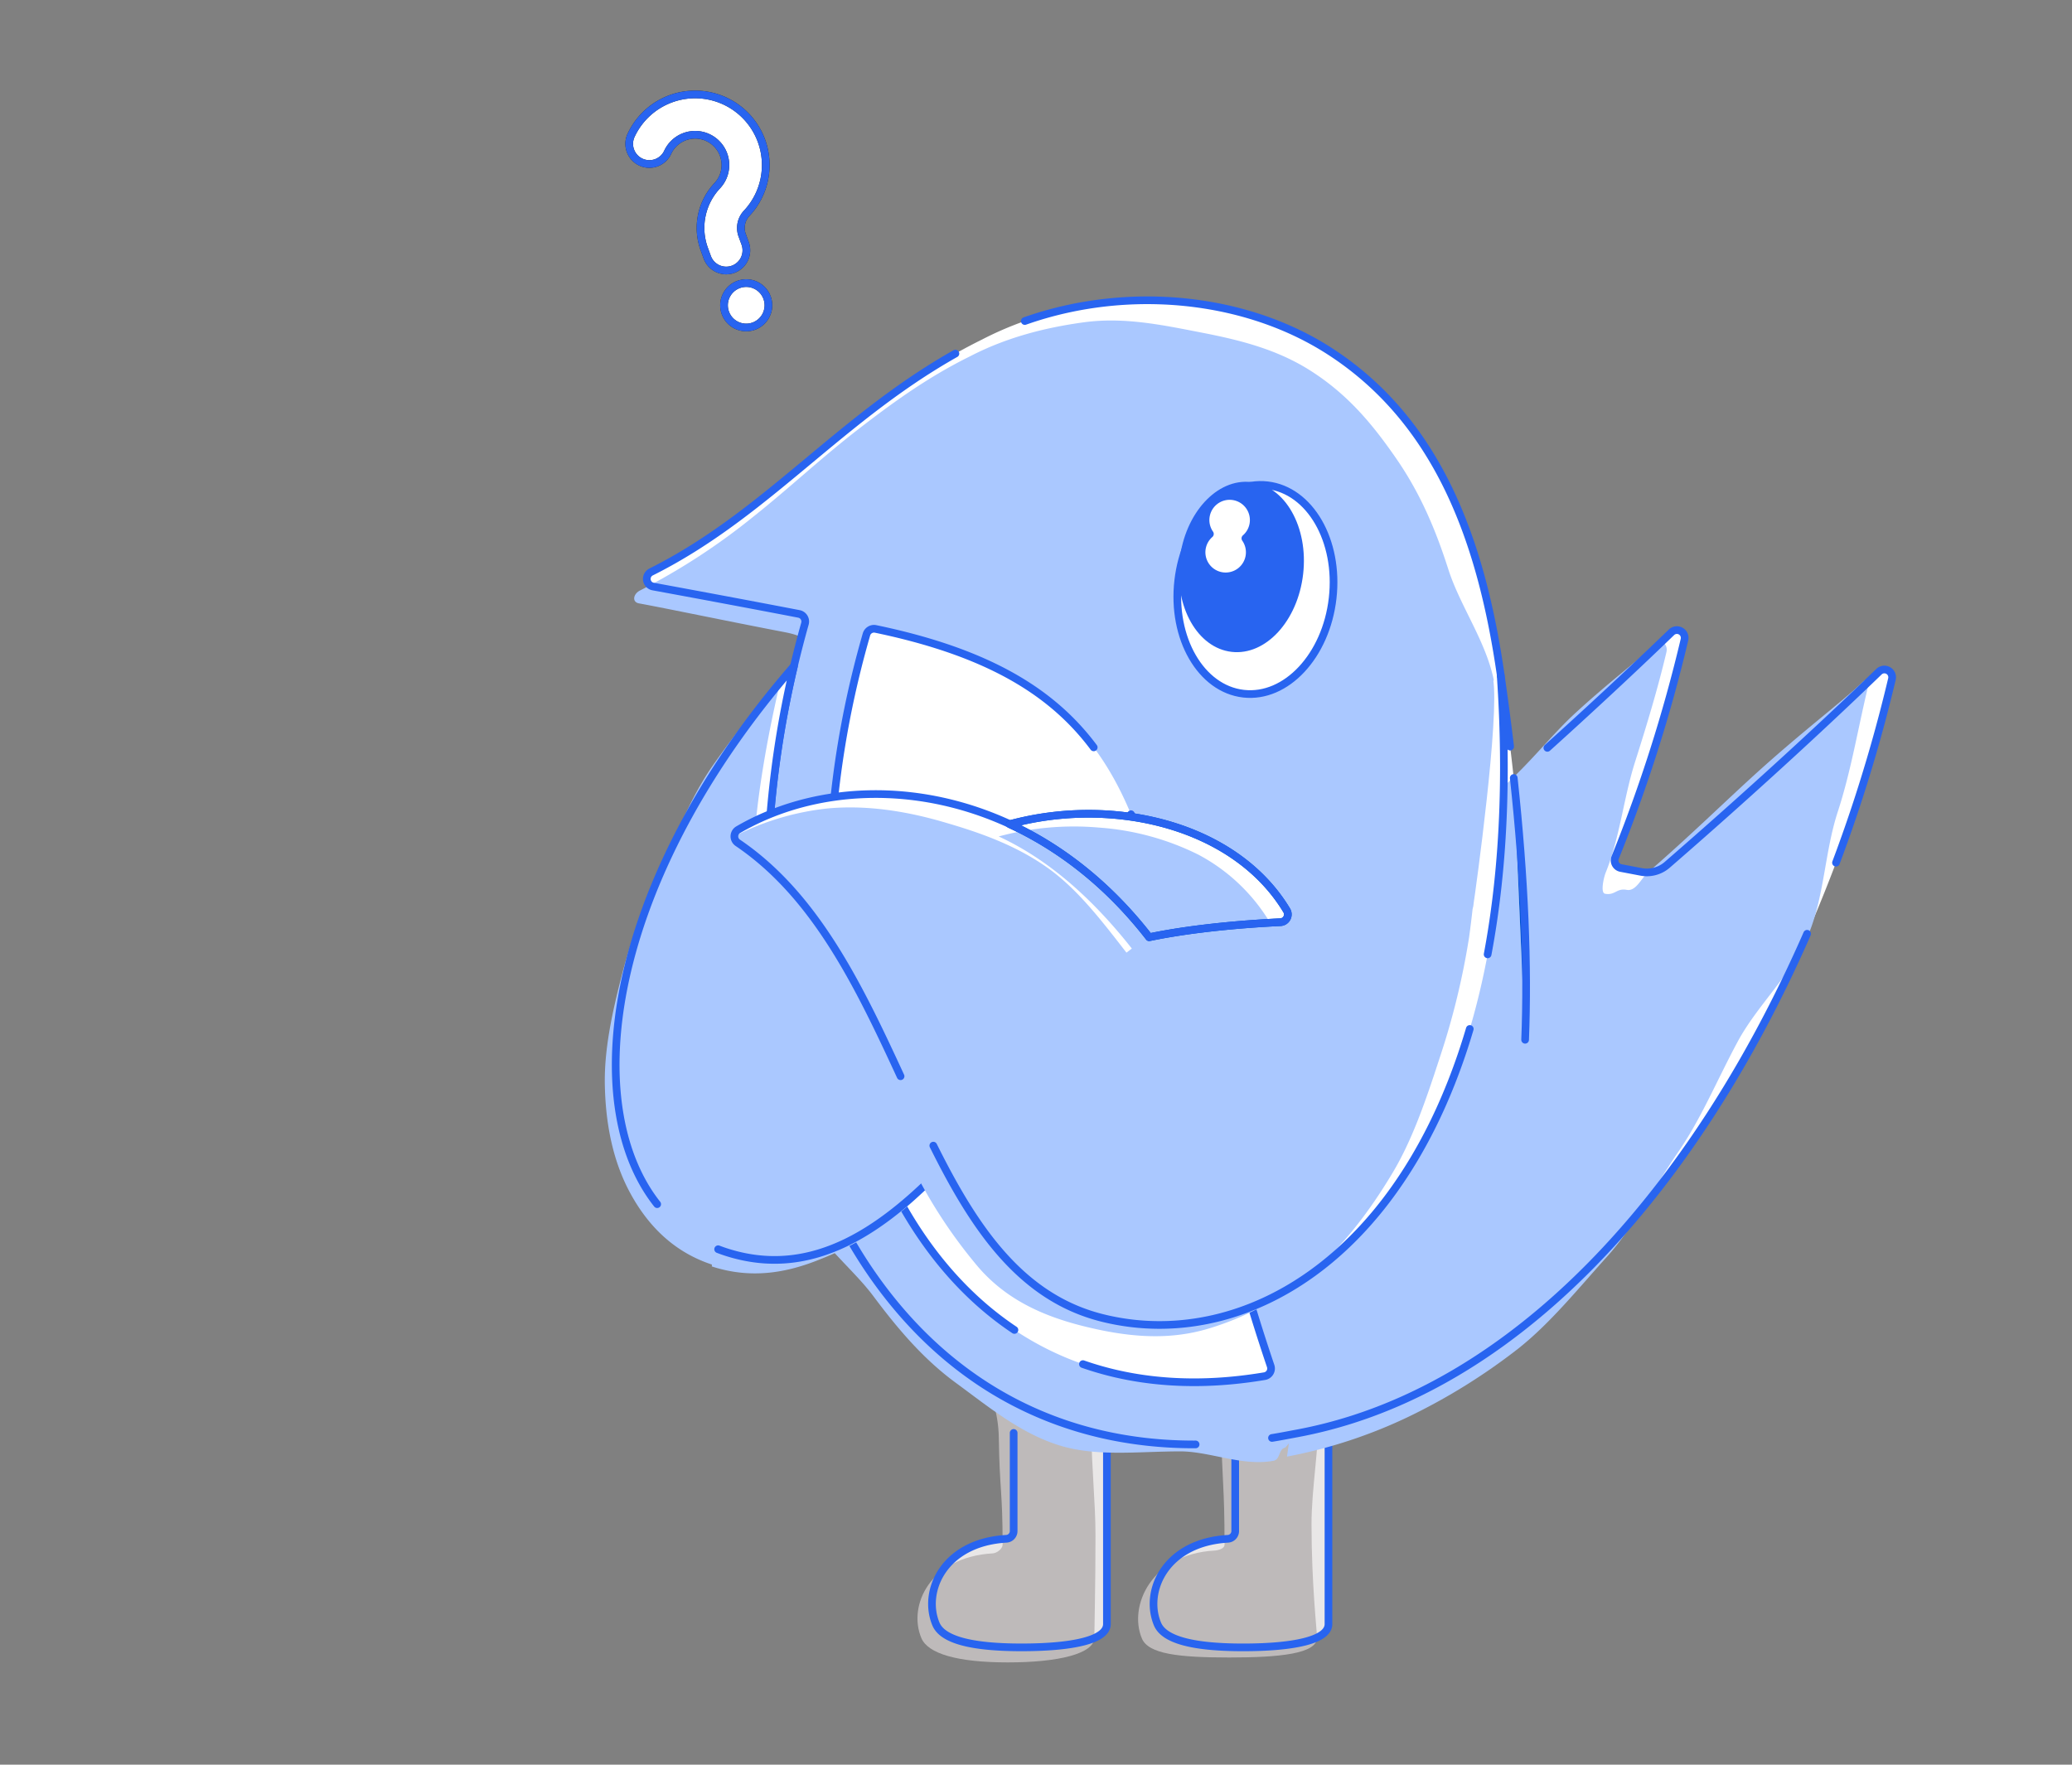 <svg xmlns="http://www.w3.org/2000/svg" width="540" height="460" viewBox="0 0 540 460"><rect x="0" y="0" width="540" height="460" fill="#808080" stroke="none"/><g transform="translate(152.619 28.842)"><rect width="540" height="460" transform="translate(-152.619 -28.842)" fill="#fff" opacity="0"/><path d="M21.394,29.189a5.783,5.783,0,1,0,7.412,3.456,5.781,5.781,0,0,0-7.412-3.456" transform="translate(18.486 16.114)" fill="#fff"/><path d="M30.672,46.584a5.257,5.257,0,0,1-6.739-3.143l-.845-2.322a16.051,16.051,0,0,1,3.493-16.361,7.959,7.959,0,0,0,1.348-2.014,7.887,7.887,0,0,0-14.3-6.666,5.257,5.257,0,1,1-9.528-4.445,18.4,18.4,0,0,1,33.967,1.484,18.408,18.408,0,0,1-3.751,18.758,5.59,5.59,0,0,0-1.353,5.648l.846,2.322a5.259,5.259,0,0,1-3.143,6.739" transform="translate(7.77 -5.233)" fill="#fff"/><path d="M21.394,29.189a5.783,5.783,0,1,0,7.412,3.456A5.781,5.781,0,0,0,21.394,29.189Z" transform="translate(18.486 16.114)" fill="none" stroke="#222" stroke-linecap="round" stroke-linejoin="round" stroke-width="2"/><path d="M30.672,46.584a5.257,5.257,0,0,1-6.739-3.143l-.845-2.322a16.051,16.051,0,0,1,3.493-16.361,7.959,7.959,0,0,0,1.348-2.014,7.887,7.887,0,0,0-14.3-6.666,5.257,5.257,0,1,1-9.528-4.445,18.4,18.4,0,0,1,33.967,1.484,18.408,18.408,0,0,1-3.751,18.758,5.59,5.59,0,0,0-1.353,5.648l.846,2.322A5.259,5.259,0,0,1,30.672,46.584Z" transform="translate(7.77 -5.233)" fill="none" stroke="#222" stroke-linecap="round" stroke-linejoin="round" stroke-width="2"/><path d="M21.394,29.189a5.783,5.783,0,1,0,7.412,3.456A5.781,5.781,0,0,0,21.394,29.189Z" transform="translate(18.486 16.114)" fill="none" stroke="#2864f0" stroke-linecap="round" stroke-linejoin="round" stroke-width="2" stroke-dasharray="200 20"/><path d="M30.672,46.584a5.257,5.257,0,0,1-6.739-3.143l-.845-2.322a16.051,16.051,0,0,1,3.493-16.361,7.959,7.959,0,0,0,1.348-2.014,7.887,7.887,0,0,0-14.3-6.666,5.257,5.257,0,1,1-9.528-4.445,18.4,18.4,0,0,1,33.967,1.484,18.408,18.408,0,0,1-3.751,18.758,5.59,5.59,0,0,0-1.353,5.648l.846,2.322A5.259,5.259,0,0,1,30.672,46.584Z" transform="translate(7.77 -5.233)" fill="none" stroke="#2864f0" stroke-linecap="round" stroke-linejoin="round" stroke-width="2" stroke-dasharray="200 20"/><path d="M69.55,237.172a2.025,2.025,0,0,1-1.913,2.016c-16.3.928-21.923,13.7-18.339,22.223,1.707,4.058,9.065,6.076,22.278,6.076s22.278-1.889,22.278-6.076V181.387H69.55Z" transform="translate(42.008 133.089)" fill="#e9e7e7"/><path d="M68.31,241.64c0,1.072-1.481,2.212-2.553,2.274-16.3.928-22.207,13.555-18.624,22.08,1.707,4.058,9.334,6.346,22.548,6.346s22.536-2.274,22.536-6.461c0-1.975.3-13.212.3-26.672,0-8.6-1.048-18.1-1.048-26.679,0-14.7,12.74-21.362.776-27.257-10.9-5.369-16.4-8.4-24.387.758-9.163,10.514-.758,13.778-.539,27.723s.991,13.94.991,27.887" transform="translate(40.368 132.155)" fill="#bebaba"/><path d="M69.55,237.172a2.025,2.025,0,0,1-1.913,2.016c-16.3.928-21.923,13.7-18.339,22.223,1.707,4.058,9.065,6.076,22.278,6.076s22.278-1.889,22.278-6.076V181.387H69.55Z" transform="translate(42.008 133.089)" fill="none" stroke="#2864f0" stroke-linecap="round" stroke-linejoin="round" stroke-width="2" stroke-dasharray="200 20"/><path d="M102.231,253.9a2.025,2.025,0,0,1-1.913,2.016c-16.3.928-21.923,13.7-18.339,22.223,1.707,4.058,9.066,6.076,22.278,6.076s22.278-1.889,22.278-6.076V159.575h-24.3Z" transform="translate(67.068 116.363)" fill="#e9e7e7"/><path d="M101.193,258.376c0,1.072-1.618,1.491-2.691,1.553-16.3.928-22.43,14.385-18.847,22.912,1.707,4.057,9.6,4.954,22.811,4.954s22.829-.993,22.829-5.18c0-1.678-1.431-13.769-1.431-29.636,0-9.062,1.908-19.355,1.908-29.644s-1.334-20.592-1.334-29.644c0-17.016,13.143-22.205-.007-29.036-10.785-5.6-16.859-10.449-24.29-.836-9.613,12.437-.025,15.953-.025,31.672s-.072,15.725.177,31.444.9,15.719.9,31.44" transform="translate(65.323 115.419)" fill="#bebaba"/><path d="M102.231,253.9a2.025,2.025,0,0,1-1.913,2.016c-16.3.928-21.923,13.7-18.339,22.223,1.707,4.058,9.066,6.076,22.278,6.076s22.278-1.889,22.278-6.076V159.575h-24.3Z" transform="translate(67.068 116.363)" fill="none" stroke="#2864f0" stroke-linecap="round" stroke-linejoin="round" stroke-width="2" stroke-dasharray="200 20"/><path d="M327.326,128.185c-8.677,8.387-28.378,27.076-55.179,50.336a8.107,8.107,0,0,1-6.827,1.846l-5.256-1a2.015,2.015,0,0,1-1.491-2.74,393.639,393.639,0,0,0,18.06-56.785,2.029,2.029,0,0,0-3.38-1.931c-7.081,6.845-21.5,20.546-41.117,37.983q-1.381-12.779-3.385-26.776c-4.938-34.313-15.968-66.063-44.686-84.542C158.643,28.217,121.993,26.86,93.5,41.638,58.957,58.707,39.35,86.186,7.311,102.2a2.02,2.02,0,0,0,.541,3.792c7.9,1.451,22.407,4.134,38,7.134a2.023,2.023,0,0,1,1.562,2.539c-8.673,30.776-11.717,62.593-8.781,92.265,3.154,31.861,13.064,59.75,28.659,80.65,20.032,26.847,48.214,41.036,81.5,41.036a129.43,129.43,0,0,0,23.734-2.286l3.562-.668h0C251.592,312.343,308.536,223.7,330.7,130.118a2.025,2.025,0,0,0-3.373-1.933" transform="translate(9.751 18.059)" fill="#fff"/><path d="M324.449,128.639c-5.288,5.111-15.73,12.839-28.32,24.306-8.067,7.35-17.032,16.119-27.5,25.2-1.875,1.627-3.2,5.087-5.64,4.624-2.629-.5-3.011,1.511-5.64,1.011-1.253-.237-.311-4.3.168-5.481,3.71-9.17,4.652-19.41,7.671-28.916,3.011-9.475,5.878-18.917,8.166-28.575.466-1.968-1.3-3.62-2.754-2.214-4.272,4.131-12.039,9.841-21.186,18.279-6.011,5.544-11.5,12.76-19.281,19.675-.92-8.52-.078-17.14-1.422-26.484-1.6-11.1-8.937-20.658-12.2-30.856-3.426-10.705-7.429-19.976-13.576-28.873C196.831,61.5,190.5,53.813,180.824,47.583c-8.68-5.585-18.145-8.043-28.67-10.085-10.2-1.979-20.11-4.1-30.613-2.675-10.412,1.417-20.387,4.048-29.727,8.892C80.709,49.2,71.5,55.924,62.569,62.834c-9.444,7.311-17.926,15.3-27.025,22.534a170.2,170.2,0,0,1-29.7,19.371c-1.733.866-2.168,3-.263,3.353,7.9,1.451,22.331,4.5,37.926,7.495,1.166.224,5.157,1.039,4.834,2.18-2.827,10.035-5.935,19.67-7.553,29.817-1.65,10.339-4.5,20.347-4.868,30.569a230.715,230.715,0,0,0,.71,31.011c.979,9.892,5.242,18.732,7.491,27.769,2.41,9.679.574,20.486,4.366,28.969,4.069,9.1,12.633,15.341,18.2,22.8,6.576,8.811,13.18,16.486,21.4,22.516,8.567,6.285,16.917,13.207,27.036,16.35,9.758,3.032,20.578,1.571,31.555,1.571,7.654,0,16.2,3.959,24.3,2.442,1.781-.334,1.263-3.1,3.046-3.429l.929-1.1-.482,3.452A128.638,128.638,0,0,0,206.3,320.038a157.863,157.863,0,0,0,28.412-17.67c8.366-6.625,15.587-15.581,23.122-23.935,7.166-7.944,12.209-18.053,18.559-27.287,6.1-8.862,10.251-19.016,15.539-28.824,5.136-9.527,14-17.456,18.322-27.652,4.249-10.025,4.33-21.751,7.744-32.216,3.4-10.415,5.164-21.131,7.686-31.776.466-1.968.216-3.445-1.239-2.039" transform="translate(8.327 20.346)" fill="#aac8ff"/><path d="M327.326,128.185c-8.677,8.387-28.378,27.076-55.179,50.336a8.107,8.107,0,0,1-6.827,1.846l-5.256-1a2.015,2.015,0,0,1-1.491-2.74,393.639,393.639,0,0,0,18.06-56.785,2.029,2.029,0,0,0-3.38-1.931c-7.081,6.845-21.5,20.546-41.117,37.983q-1.381-12.779-3.385-26.776c-4.938-34.313-15.968-66.063-44.686-84.542C158.643,28.217,121.993,26.86,93.5,41.638,58.957,58.707,39.35,86.186,7.311,102.2a2.02,2.02,0,0,0,.541,3.792c7.9,1.451,22.407,4.134,38,7.134a2.023,2.023,0,0,1,1.562,2.539c-8.673,30.776-11.717,62.593-8.781,92.265,3.154,31.861,13.064,59.75,28.659,80.65,20.032,26.847,48.214,41.036,81.5,41.036a129.43,129.43,0,0,0,23.734-2.286l3.562-.668h0C251.592,312.343,308.536,223.7,330.7,130.118A2.025,2.025,0,0,0,327.326,128.185Z" transform="translate(9.751 18.059)" fill="none" stroke="#2864f0" stroke-linecap="round" stroke-linejoin="round" stroke-width="2" stroke-dasharray="200 20"/><path d="M134.078,101.85c2.862,26.479,3.726,49.041,2.965,68.248" transform="translate(107.812 72.1)" fill="#fff"/><path d="M134.078,101.85c2.862,26.479,3.726,49.041,2.965,68.248" transform="translate(107.812 72.1)" fill="#0052cf"/><path d="M134.078,101.85c2.862,26.479,3.726,49.041,2.965,68.248" transform="translate(107.812 72.1)" fill="none" stroke="#2864f0" stroke-linecap="round" stroke-linejoin="round" stroke-width="2" stroke-dasharray="200 20"/><path d="M45.185,79.879a2.046,2.046,0,0,0-2.375,1.429C13.6,182.448,51,290.729,146.58,274.656A2.027,2.027,0,0,0,148.142,272C109.456,157.591,135.4,98.668,45.185,79.879" transform="translate(30.39 55.22)" fill="#fff"/><path d="M45.185,79.879a2.046,2.046,0,0,0-2.375,1.429C13.6,182.448,51,290.729,146.58,274.656A2.027,2.027,0,0,0,148.142,272C109.456,157.591,135.4,98.668,45.185,79.879Z" transform="translate(30.39 55.22)" fill="none" stroke="#2864f0" stroke-linecap="round" stroke-linejoin="round" stroke-width="2" stroke-dasharray="200 20"/><path d="M124.932,88.178c-1.717,15-12.119,26.131-23.23,24.859S82.974,98.574,84.691,83.572s12.117-26.133,23.23-24.861,18.728,14.465,17.011,29.467" transform="translate(69.756 38.944)" fill="#fff"/><path d="M124.932,88.178c-1.717,15-12.119,26.131-23.23,24.859S82.974,98.574,84.691,83.572s12.117-26.133,23.23-24.861S126.649,73.176,124.932,88.178Z" transform="translate(69.756 38.944)" fill="none" stroke="#2864f0" stroke-linecap="round" stroke-linejoin="round" stroke-width="2" stroke-dasharray="200 20"/><path d="M117.071,82.2c-1.4,12.223-9.74,21.308-18.631,20.29S83.479,90.742,84.878,78.518s9.74-21.308,18.629-20.29S118.47,69.981,117.071,82.2" transform="translate(69.932 38.59)" fill="#2864f0"/><path d="M98.378,70.065a5.278,5.278,0,1,0-7.8-.966,1.053,1.053,0,0,1-.17,1.4,5.28,5.28,0,1,0,7.8.966,1.055,1.055,0,0,1,.17-1.4" transform="translate(72.935 40.636)" fill="#fff"/><path d="M41.5,130.048a260.738,260.738,0,0,1,6.574-44.706C-11.308,153.8-9.843,224.975,30.269,238.049v0c45.568,14.85,75.271-53.331,110.374-82.022Z" transform="translate(6.233 59.441)" fill="#fff"/><path d="M38.682,132.776c.864-14.82,3.675-30.592,7.191-45.46a243.067,243.067,0,0,0-18.285,23.248c-5.79,8.627-9.154,17.947-13.127,26.318a152.6,152.6,0,0,0-9.986,27.394c-2.7,10.4-4.645,19.827-4.463,28.76.221,10.979,2.389,20.352,6.6,28.128,4.869,8.99,11.8,15.569,21.423,18.707l-.064-.629-.083,1.078c10.166,3.315,19.417,1.73,28.241-1.864a77.081,77.081,0,0,0,24.461-15.348c6.689-6.375,11.451-15.32,17.815-22.983,6.207-7.472,12.525-15.034,18.68-22.23,6.67-7.8,14.089-13.74,21.014-19.4-14.975-8.212-16.272-4.8-32.794-9.126s-16.251-5.334-33.2-7.435c-17.463-2.164-19.617.912-33.417-9.156" transform="translate(5 60.955)" fill="#aac8ff"/><path d="M41.5,130.048a260.738,260.738,0,0,1,6.574-44.706C-11.308,153.8-9.843,224.975,30.269,238.049v0c45.568,14.85,75.271-53.331,110.374-82.022Z" transform="translate(6.233 59.441)" fill="none" stroke="#2864f0" stroke-linecap="round" stroke-linejoin="round" stroke-width="2" stroke-dasharray="200 20"/><path d="M127.215,154.988c-30.9-39.866-77.406-45.313-107.106-28.032a2.022,2.022,0,0,0-.1,3.419C65.448,161.152,65.932,241.971,115,254.222,164.972,266.7,227.685,215.943,218.821,86.7" transform="translate(19.659 60.48)" fill="#fff"/><path d="M123.375,157.415c-6.6-8.511-12.813-16.6-20.516-22.085-8.657-6.166-18.4-9.433-27.613-12.087-10.094-2.906-20.149-4.316-29.778-3.41a69.248,69.248,0,0,0-28.325,9.509c-1.284.747-.737.9.495,1.733,8.871,6.009,13.695,16.2,19.836,25.138,5.928,8.633,12.039,17.368,16.7,27.115,4.666,9.765,8.465,19.972,13.115,29.262A129.325,129.325,0,0,0,84.857,239.5c7.131,8.187,16.373,12.55,27.272,15.272,10.431,2.6,21.083,3.915,31.857.869A74.456,74.456,0,0,0,172.4,240.151c7.543-6.511,14.207-15.1,20.306-25.29,5.126-8.557,8.624-18.7,12.272-29.933a195.308,195.308,0,0,0,7.682-31.435,265.81,265.81,0,0,0,2.488-32.322c.281-10.242-.5-20.94-1.288-32.407" transform="translate(17.581 62.065)" fill="#aac8ff"/><path d="M127.215,154.988c-30.9-39.866-77.406-45.313-107.106-28.032a2.022,2.022,0,0,0-.1,3.419C65.448,161.152,65.932,241.971,115,254.222,164.972,266.7,227.685,215.943,218.821,86.7" transform="translate(19.659 60.48)" fill="none" stroke="#2864f0" stroke-linecap="round" stroke-linejoin="round" stroke-width="2" stroke-dasharray="200 20"/><path d="M160.3,87.73c1.747,9.615-4.472,54.729-5.223,59.533s-55.822-8.3-55.822-8.3l-6.4-5.652s65.693-55.2,67.441-45.582" transform="translate(76.204 60.41)" fill="#aac8ff"/><path d="M131.894,132.3c-13.377-22.216-45.1-29.8-72.148-22.453,13.078,6.037,25.631,15.689,36.315,29.474,12.861-2.687,27.76-3.627,34.211-3.926a2.029,2.029,0,0,0,1.622-3.1" transform="translate(50.814 76.148)" fill="#fff"/><path d="M129.167,134.657A47.966,47.966,0,0,0,110.061,116.3a69,69,0,0,0-25.9-7.02A75.1,75.1,0,0,0,58.106,111.6c13.076,6.037,24.8,16.438,35.483,30.225a260.15,260.15,0,0,1,34.4-4.627c1.546-.071,1.981-1.214,1.182-2.541" transform="translate(49.556 77.596)" fill="#aac8ff"/><path d="M131.894,132.3c-13.377-22.216-45.1-29.8-72.148-22.453,13.078,6.037,25.631,15.689,36.315,29.474,12.861-2.687,27.76-3.627,34.211-3.926A2.029,2.029,0,0,0,131.894,132.3Z" transform="translate(50.814 76.148)" fill="none" stroke="#0050c8" stroke-linecap="round" stroke-linejoin="round" stroke-width="2"/><path d="M131.894,132.3c-13.377-22.216-45.1-29.8-72.148-22.453,13.078,6.037,25.631,15.689,36.315,29.474,12.861-2.687,27.76-3.627,34.211-3.926A2.029,2.029,0,0,0,131.894,132.3Z" transform="translate(50.814 76.148)" fill="none" stroke="#2864f0" stroke-linecap="round" stroke-linejoin="round" stroke-width="2" stroke-dasharray="200 20"/></g></svg>